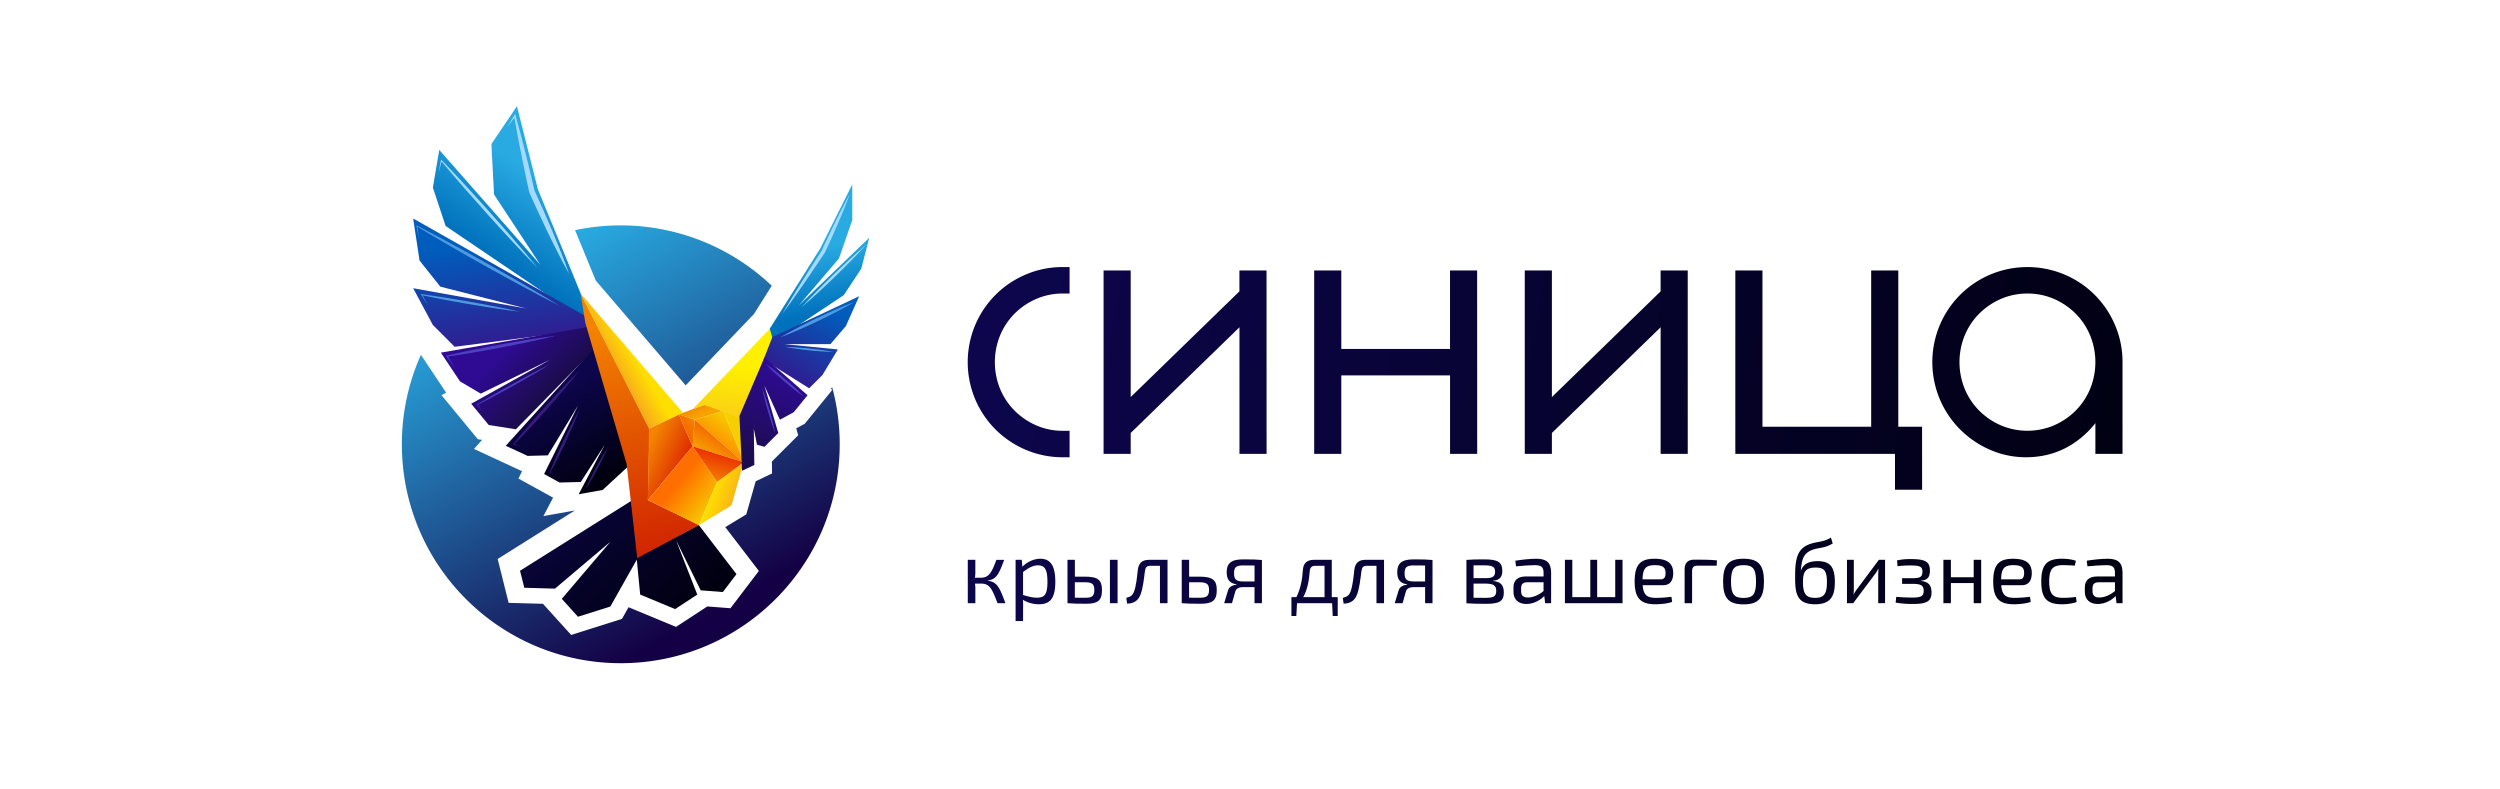 <?xml version="1.0" encoding="UTF-8"?> <svg xmlns="http://www.w3.org/2000/svg" xmlns:xlink="http://www.w3.org/1999/xlink" id="Слой_1" data-name="Слой 1" viewBox="0 0 4055 1280"> <defs> <style>.cls-1{fill:url(#Безымянный_градиент_179);}.cls-2{fill:url(#Безымянный_градиент_179-2);}.cls-3{fill:url(#Безымянный_градиент_179-3);}.cls-4{fill:url(#Безымянный_градиент_179-4);}.cls-5{fill:url(#Безымянный_градиент_179-5);}.cls-6{fill:url(#Безымянный_градиент_179-6);}.cls-7{fill:url(#Безымянный_градиент_179-7);}.cls-8{fill:url(#Безымянный_градиент_179-8);}.cls-9{fill:url(#Безымянный_градиент_179-9);}.cls-10{fill:url(#Безымянный_градиент_179-10);}.cls-11{fill:url(#Безымянный_градиент_179-11);}.cls-12{fill:url(#Безымянный_градиент_179-12);}.cls-13{fill:url(#Безымянный_градиент_179-13);}.cls-14{fill:url(#Безымянный_градиент_179-14);}.cls-15{fill:url(#Безымянный_градиент_179-15);}.cls-16{fill:url(#Безымянный_градиент_179-16);}.cls-17{fill:url(#Безымянный_градиент_179-17);}.cls-18{fill:url(#Безымянный_градиент_179-18);}.cls-19{fill:url(#Безымянный_градиент_179-19);}.cls-20{fill:url(#Безымянный_градиент_179-20);}.cls-21{fill:url(#Безымянный_градиент_179-21);}.cls-22{fill:url(#Безымянный_градиент_179-22);}.cls-23{fill:url(#Безымянный_градиент_179-23);}.cls-24{fill:url(#Безымянный_градиент_179-24);}.cls-25{fill:url(#Безымянный_градиент_179-25);}.cls-26{fill:url(#Безымянный_градиент_179-26);}.cls-27{fill:url(#Безымянный_градиент_179-27);}.cls-28{fill:url(#Безымянный_градиент_179-28);}.cls-29{fill:url(#Безымянный_градиент_179-29);}.cls-30{fill:url(#Безымянный_градиент_179-30);}.cls-31{fill:url(#Безымянный_градиент_179-31);}.cls-32{fill:url(#Безымянный_градиент_179-32);}.cls-33{fill:url(#Безымянный_градиент_179-33);}.cls-34{fill:url(#Безымянный_градиент_179-34);}.cls-35{fill:url(#Безымянный_градиент_335);}.cls-36{fill:url(#Безымянный_градиент_335-2);}.cls-37{fill:#ffe100;}.cls-38{fill:url(#Безымянный_градиент_150);}.cls-39{fill:url(#Безымянный_градиент_161);}.cls-40{fill:url(#Безымянный_градиент_168);}.cls-41{fill:url(#Безымянный_градиент_179-35);}.cls-42{fill:#4c41c0;}.cls-43{fill:#4c9be0;}.cls-44{fill:#a6d9ff;}.cls-45{fill:#381b7c;}.cls-46{fill:url(#Безымянный_градиент_179-36);}.cls-47{fill:url(#Безымянный_градиент_253);}.cls-48{fill:url(#Безымянный_градиент_311);}.cls-49{fill:url(#Безымянный_градиент_279);}.cls-50{fill:url(#Безымянный_градиент_274);}.cls-51{fill:url(#Безымянный_градиент_276);}.cls-52{fill:url(#Безымянный_градиент_222);}.cls-53{fill:url(#Безымянный_градиент_231);}.cls-54{fill:url(#Безымянный_градиент_286);}.cls-55{fill:url(#Безымянный_градиент_231-2);}.cls-56{fill:url(#Безымянный_градиент_325);}.cls-57{fill:url(#Безымянный_градиент_274-2);}.cls-58{fill:url(#Безымянный_градиент_318);}.cls-59{fill:url(#Безымянный_градиент_150-2);}.cls-60{fill:url(#Безымянный_градиент_161-2);}.cls-61{fill:url(#Безымянный_градиент_168-2);}</style> <linearGradient id="Безымянный_градиент_179" x1="1558.86" y1="558.28" x2="3571.8" y2="929.01" gradientUnits="userSpaceOnUse"> <stop offset="0" stop-color="#0d064e"></stop> <stop offset="1" stop-color="#00000e"></stop> </linearGradient> <linearGradient id="Безымянный_градиент_179-2" x1="1559.02" y1="557.39" x2="3571.96" y2="928.11" xlink:href="#Безымянный_градиент_179"></linearGradient> <linearGradient id="Безымянный_градиент_179-3" x1="1565.59" y1="521.74" x2="3578.53" y2="892.47" xlink:href="#Безымянный_градиент_179"></linearGradient> <linearGradient id="Безымянный_градиент_179-4" x1="1565.59" y1="521.74" x2="3578.53" y2="892.47" xlink:href="#Безымянный_градиент_179"></linearGradient> <linearGradient id="Безымянный_градиент_179-5" x1="1576.8" y1="460.9" x2="3589.73" y2="831.62" xlink:href="#Безымянный_градиент_179"></linearGradient> <linearGradient id="Безымянный_градиент_179-6" x1="1576.8" y1="460.9" x2="3589.73" y2="831.62" xlink:href="#Безымянный_градиент_179"></linearGradient> <linearGradient id="Безымянный_градиент_179-7" x1="1588" y1="400.06" x2="3600.94" y2="770.78" xlink:href="#Безымянный_градиент_179"></linearGradient> <linearGradient id="Безымянный_градиент_179-8" x1="1588" y1="400.06" x2="3600.94" y2="770.78" xlink:href="#Безымянный_градиент_179"></linearGradient> <linearGradient id="Безымянный_градиент_179-9" x1="1598.27" y1="344.29" x2="3611.21" y2="715.01" xlink:href="#Безымянный_градиент_179"></linearGradient> <linearGradient id="Безымянный_градиент_179-10" x1="1598.27" y1="344.29" x2="3611.21" y2="715.01" xlink:href="#Безымянный_градиент_179"></linearGradient> <linearGradient id="Безымянный_градиент_179-11" x1="1610.39" y1="278.49" x2="3623.33" y2="649.21" xlink:href="#Безымянный_градиент_179"></linearGradient> <linearGradient id="Безымянный_градиент_179-12" x1="1610.39" y1="278.49" x2="3623.33" y2="649.21" xlink:href="#Безымянный_градиент_179"></linearGradient> <linearGradient id="Безымянный_градиент_179-13" x1="1491.62" y1="923.38" x2="3504.56" y2="1294.1" xlink:href="#Безымянный_градиент_179"></linearGradient> <linearGradient id="Безымянный_градиент_179-14" x1="1491.47" y1="924.19" x2="3504.41" y2="1294.92" xlink:href="#Безымянный_градиент_179"></linearGradient> <linearGradient id="Безымянный_градиент_179-15" x1="1497.29" y1="892.6" x2="3510.22" y2="1263.32" xlink:href="#Безымянный_градиент_179"></linearGradient> <linearGradient id="Безымянный_градиент_179-16" x1="1500.14" y1="877.11" x2="3513.08" y2="1247.84" xlink:href="#Безымянный_градиент_179"></linearGradient> <linearGradient id="Безымянный_градиент_179-17" x1="1502.23" y1="865.76" x2="3515.17" y2="1236.49" xlink:href="#Безымянный_градиент_179"></linearGradient> <linearGradient id="Безымянный_градиент_179-18" x1="1505.27" y1="849.24" x2="3518.21" y2="1219.97" xlink:href="#Безымянный_градиент_179"></linearGradient> <linearGradient id="Безымянный_градиент_179-19" x1="1507.09" y1="839.36" x2="3520.03" y2="1210.08" xlink:href="#Безымянный_градиент_179"></linearGradient> <linearGradient id="Безымянный_градиент_179-20" x1="1511.66" y1="814.56" x2="3524.6" y2="1185.28" xlink:href="#Безымянный_градиент_179"></linearGradient> <linearGradient id="Безымянный_градиент_179-21" x1="1514.35" y1="799.97" x2="3527.29" y2="1170.69" xlink:href="#Безымянный_градиент_179"></linearGradient> <linearGradient id="Безымянный_градиент_179-22" x1="1517.86" y1="780.91" x2="3530.8" y2="1151.63" xlink:href="#Безымянный_градиент_179"></linearGradient> <linearGradient id="Безымянный_градиент_179-23" x1="1520.71" y1="765.44" x2="3533.64" y2="1136.16" xlink:href="#Безымянный_градиент_179"></linearGradient> <linearGradient id="Безымянный_градиент_179-24" x1="1523.96" y1="747.78" x2="3536.9" y2="1118.51" xlink:href="#Безымянный_градиент_179"></linearGradient> <linearGradient id="Безымянный_градиент_179-25" x1="1527.22" y1="730.1" x2="3540.15" y2="1100.82" xlink:href="#Безымянный_градиент_179"></linearGradient> <linearGradient id="Безымянный_градиент_179-26" x1="1529.58" y1="717.27" x2="3542.51" y2="1088" xlink:href="#Безымянный_градиент_179"></linearGradient> <linearGradient id="Безымянный_градиент_179-27" x1="1531.92" y1="704.57" x2="3544.85" y2="1075.29" xlink:href="#Безымянный_градиент_179"></linearGradient> <linearGradient id="Безымянный_градиент_179-28" x1="1539.13" y1="665.41" x2="3552.07" y2="1036.13" xlink:href="#Безымянный_градиент_179"></linearGradient> <linearGradient id="Безымянный_градиент_179-29" x1="1538.45" y1="669.11" x2="3551.39" y2="1039.83" xlink:href="#Безымянный_градиент_179"></linearGradient> <linearGradient id="Безымянный_градиент_179-30" x1="1540.77" y1="656.49" x2="3553.71" y2="1027.22" xlink:href="#Безымянный_градиент_179"></linearGradient> <linearGradient id="Безымянный_градиент_179-31" x1="1543.57" y1="641.29" x2="3556.51" y2="1012.02" xlink:href="#Безымянный_градиент_179"></linearGradient> <linearGradient id="Безымянный_градиент_179-32" x1="1546.3" y1="626.5" x2="3559.23" y2="997.22" xlink:href="#Безымянный_градиент_179"></linearGradient> <linearGradient id="Безымянный_градиент_179-33" x1="1548.9" y1="612.37" x2="3561.83" y2="983.1" xlink:href="#Безымянный_градиент_179"></linearGradient> <linearGradient id="Безымянный_градиент_179-34" x1="1551.11" y1="600.34" x2="3564.05" y2="971.07" xlink:href="#Безымянный_градиент_179"></linearGradient> <linearGradient id="Безымянный_градиент_335" x1="836.3" y1="425.26" x2="1154.93" y2="997.18" gradientUnits="userSpaceOnUse"> <stop offset="0" stop-color="#29abe2"></stop> <stop offset="1" stop-color="#140044"></stop> </linearGradient> <linearGradient id="Безымянный_градиент_335-2" x1="1029.98" y1="317.35" x2="1348.62" y2="889.26" xlink:href="#Безымянный_градиент_335"></linearGradient> <linearGradient id="Безымянный_градиент_150" x1="888.45" y1="294.34" x2="805.57" y2="422.18" gradientUnits="userSpaceOnUse"> <stop offset="0" stop-color="#29abe2"></stop> <stop offset="1" stop-color="#0071bc"></stop> </linearGradient> <linearGradient id="Безымянный_градиент_161" x1="799.38" y1="394.23" x2="820.54" y2="549.62" gradientUnits="userSpaceOnUse"> <stop offset="0" stop-color="#005dbc"></stop> <stop offset="1" stop-color="#2e1f92"></stop> </linearGradient> <linearGradient id="Безымянный_градиент_168" x1="828.21" y1="561.36" x2="896.54" y2="631.45" gradientUnits="userSpaceOnUse"> <stop offset="0" stop-color="#2e0b92"></stop> <stop offset="1" stop-color="#1b0c4c"></stop> </linearGradient> <linearGradient id="Безымянный_градиент_179-35" x1="889.01" y1="636.02" x2="972.99" y2="782.81" xlink:href="#Безымянный_градиент_179"></linearGradient> <linearGradient id="Безымянный_градиент_179-36" x1="844.86" y1="739.45" x2="1101.56" y2="1023.99" xlink:href="#Безымянный_градиент_179"></linearGradient> <linearGradient id="Безымянный_градиент_253" x1="1006.39" y1="521.92" x2="1084.56" y2="890.22" gradientUnits="userSpaceOnUse"> <stop offset="0" stop-color="#f38300"></stop> <stop offset="1" stop-color="#d12500"></stop> </linearGradient> <linearGradient id="Безымянный_градиент_311" x1="1049.68" y1="728.7" x2="1119.78" y2="762.72" gradientUnits="userSpaceOnUse"> <stop offset="0" stop-color="#f38300"></stop> <stop offset="0.99" stop-color="#d91b00"></stop> </linearGradient> <linearGradient id="Безымянный_градиент_279" x1="1155.38" y1="823.73" x2="1102.8" y2="780.43" gradientUnits="userSpaceOnUse"> <stop offset="0" stop-color="#f7c700"></stop> <stop offset="1" stop-color="#ff6f00"></stop> </linearGradient> <linearGradient id="Безымянный_градиент_274" x1="1156.38" y1="795.39" x2="1202.23" y2="813.46" gradientUnits="userSpaceOnUse"> <stop offset="0" stop-color="#ffdf00"></stop> <stop offset="1" stop-color="#f7a71e"></stop> </linearGradient> <linearGradient id="Безымянный_градиент_276" x1="1402.49" y1="707.88" x2="1402.74" y2="707.88" gradientUnits="userSpaceOnUse"> <stop offset="0" stop-color="#f7cf00"></stop> <stop offset="1" stop-color="#ff8700"></stop> </linearGradient> <linearGradient id="Безымянный_градиент_222" x1="1188" y1="686" x2="1159.39" y2="725.04" gradientUnits="userSpaceOnUse"> <stop offset="0" stop-color="#f7c700"></stop> <stop offset="1" stop-color="#ff8700"></stop> </linearGradient> <linearGradient id="Безымянный_градиент_231" x1="1149.46" y1="742.05" x2="1172.65" y2="705.71" gradientUnits="userSpaceOnUse"> <stop offset="0" stop-color="#f7a300"></stop> <stop offset="1" stop-color="#f36300"></stop> </linearGradient> <linearGradient id="Безымянный_градиент_286" x1="1129.76" y1="685.71" x2="1087.24" y2="715.87" gradientUnits="userSpaceOnUse"> <stop offset="0" stop-color="#f38300"></stop> <stop offset="1" stop-color="#f94900"></stop> </linearGradient> <linearGradient id="Безымянный_градиент_231-2" x1="1138.74" y1="672.25" x2="1118.64" y2="631.53" xlink:href="#Безымянный_градиент_231"></linearGradient> <linearGradient id="Безымянный_градиент_325" x1="1153.07" y1="781.13" x2="1164.92" y2="736.29" gradientUnits="userSpaceOnUse"> <stop offset="0" stop-color="#f38300"></stop> <stop offset="1" stop-color="#eb3300"></stop> </linearGradient> <linearGradient id="Безымянный_градиент_274-2" x1="1026.05" y1="571.99" x2="991.52" y2="592.36" xlink:href="#Безымянный_градиент_274"></linearGradient> <linearGradient id="Безымянный_градиент_318" x1="1189.87" y1="594.19" x2="1180.59" y2="709.39" gradientUnits="userSpaceOnUse"> <stop offset="0" stop-color="#ffef00"></stop> <stop offset="1" stop-color="#f7c31e"></stop> </linearGradient> <linearGradient id="Безымянный_градиент_150-2" x1="1318.23" y1="403.59" x2="1338.85" y2="507.72" xlink:href="#Безымянный_градиент_150"></linearGradient> <linearGradient id="Безымянный_градиент_161-2" x1="1344.36" y1="496.41" x2="1276.32" y2="604.66" xlink:href="#Безымянный_градиент_161"></linearGradient> <linearGradient id="Безымянный_градиент_168-2" x1="1277.45" y1="604.55" x2="1213.54" y2="749.91" xlink:href="#Безымянный_градиент_168"></linearGradient> </defs> <title>Монтажная область 1</title> <path class="cls-1" d="M1723.87,730.66A139.72,139.72,0,0,1,1668,719.37a142.7,142.7,0,0,1-76-76,144.13,144.13,0,0,1,0-111.84,142.7,142.7,0,0,1,76-76,139.72,139.72,0,0,1,55.92-11.29v20.94a116.8,116.8,0,0,0-47.38,9.64,124.58,124.58,0,0,0-38.57,26.17A119.8,119.8,0,0,0,1612,539.76a126,126,0,0,0,0,95.32,119.8,119.8,0,0,0,25.89,38.83,124.41,124.41,0,0,0,38.57,26.17,116.8,116.8,0,0,0,47.38,9.64Z"></path> <path class="cls-2" d="M1734.87,741.66h-11a151.28,151.28,0,0,1-60.28-12.19,153.65,153.65,0,0,1-81.77-81.78,155.11,155.11,0,0,1,0-120.55,153.67,153.67,0,0,1,81.77-81.77,151.28,151.28,0,0,1,60.28-12.19h11v42.94h-11a106.61,106.61,0,0,0-43,8.71,114.25,114.25,0,0,0-35.2,23.87A109.59,109.59,0,0,0,1622.17,544a115,115,0,0,0,0,86.79,109.64,109.64,0,0,0,23.53,35.33A114.13,114.13,0,0,0,1680.89,690a106.39,106.39,0,0,0,43,8.72h11ZM1593.14,567a138.58,138.58,0,0,0,0,41.07,142.26,142.26,0,0,1,0-41.07Z"></path> <path class="cls-3" d="M1823,725.15h-22V449.69h22V670.06l198.33-192.83V449.69h22V725.15h-22V504.78L1823,697.61Z"></path> <path class="cls-4" d="M2054.4,736.15h-44V530.82L1834,702.25v33.9h-44V438.69h44V644l176.33-171.43v-33.9h44Zm-22-22h0V460.69h0Zm-220.37,0h0l0-253.46Z"></path> <path class="cls-5" d="M2385,449.69V725.15h-22V597.89H2164.6V725.15h-22V449.69h22V577h198.33V449.69Z"></path> <path class="cls-6" d="M2396,736.15h-44V608.89H2175.6V736.15h-44V438.69h44V566h176.33V438.69h44Zm-22-22h0V460.69h0Zm-220.37,0h0V460.69h0Z"></path> <path class="cls-7" d="M2506.17,725.15h-22V449.69h22V670.06L2704.5,477.23V449.69h22V725.15h-22V504.78L2506.17,697.61Z"></path> <path class="cls-8" d="M2737.54,736.15h-44V530.82L2517.17,702.25v33.9h-44V438.69h44V644L2693.5,472.59v-33.9h44Zm-22-22h0V460.69h0Zm-220.36,0h0l0-253.46Z"></path> <path class="cls-9" d="M3084.64,783.34V725.15H2825.71V449.69h22V703.11h198.33V449.69h22V703.11h38.56v80.23Z"></path> <path class="cls-10" d="M3117.67,794.34h-44V736.15H2814.71V438.69h44V692.11h176.33V438.69h44V692.11h38.56Zm-22-22h0V714.11h-38.56l0-253.42V714.11H2836.74l0-253.42V714.15h258.93Z"></path> <path class="cls-11" d="M3431.72,725.15h-22V645.27a139.13,139.13,0,0,1-48.2,61.7q-32.79,23.7-75.2,23.69A133.17,133.17,0,0,1,3232,719.37a146.22,146.22,0,0,1-44.9-30.58,144.39,144.39,0,0,1-30.58-45.45,144.13,144.13,0,0,1,0-111.84,142.7,142.7,0,0,1,76-76,144.13,144.13,0,0,1,111.84,0,142.7,142.7,0,0,1,76,76,139.79,139.79,0,0,1,11.29,55.92ZM3167.28,587.42a121.77,121.77,0,0,0,9.36,47.66,119.83,119.83,0,0,0,25.9,38.83,124.24,124.24,0,0,0,38.56,26.17,121.25,121.25,0,0,0,94.76,0,124.36,124.36,0,0,0,38.56-26.17,120,120,0,0,0,25.9-38.83,126,126,0,0,0,0-95.32,120,120,0,0,0-25.9-38.83,124.53,124.53,0,0,0-38.56-26.17,121.25,121.25,0,0,0-94.76,0,124.42,124.42,0,0,0-38.56,26.17,119.83,119.83,0,0,0-25.9,38.83A121.81,121.81,0,0,0,3167.28,587.42Z"></path> <path class="cls-12" d="M3286.28,741.66a144.55,144.55,0,0,1-58.7-12.23,157.81,157.81,0,0,1-48.25-32.86,156,156,0,0,1-32.9-48.88,155.11,155.11,0,0,1,0-120.55,153.67,153.67,0,0,1,81.77-81.77,155.14,155.14,0,0,1,120.56,0,153.7,153.7,0,0,1,81.76,81.77,151.18,151.18,0,0,1,12.2,60.28V736.15h-44V686.31a150.25,150.25,0,0,1-30.76,29.57C3344.26,733,3316.79,741.66,3286.28,741.66Zm134.4-27.51h0V587.42a136.2,136.2,0,0,0-1.4-19.6,139.36,139.36,0,0,1,1.36,19.6V714.15Zm-132.2-238a106.64,106.64,0,0,0-43,8.71,114.09,114.09,0,0,0-35.19,23.87A109.27,109.27,0,0,0,3186.79,544a115,115,0,0,0,0,86.79,109.38,109.38,0,0,0,23.53,35.32,114,114,0,0,0,35.2,23.87,110.29,110.29,0,0,0,85.94,0,114,114,0,0,0,35.19-23.87,109.54,109.54,0,0,0,23.53-35.32,114.92,114.92,0,0,0,0-86.8,109.54,109.54,0,0,0-23.53-35.32,114.44,114.44,0,0,0-35.19-23.87A106.71,106.71,0,0,0,3288.48,476.12ZM3157.76,567a138,138,0,0,0,0,41,141.65,141.65,0,0,1,0-41Z"></path> <path class="cls-13" d="M1601.93,942c15.75,1.45,19.79,12,28.89,36.4H1618c-8.67-22.24-12.14-31.63-26.15-31.78h-10.4a58.74,58.74,0,0,1,.58,6.79v25h-12.28V908H1582V929a49.87,49.87,0,0,1-.72,8.09h9.82c13.87,0,18.2-10.69,25-29h12.71c-7.94,20.94-12,31.92-26.87,33.51Z"></path> <path class="cls-14" d="M1658.27,919.29c7.8-8.09,19.07-13,29.18-13,17.33,0,24.27,12.86,24.27,37.27,0,27.16-8.67,36.55-26.58,36.55a49.74,49.74,0,0,1-26-7.23,117.48,117.48,0,0,1,.29,14.16v20.37h-12.14V908h10Zm1.16,45.79c8.81,2.6,15,4.34,22.53,4.34,12.28,0,17-5.2,17-25.86,0-19.93-4.34-26.58-15.46-26.58-7.66,0-14.45,3.61-24.12,10.84Z"></path> <path class="cls-15" d="M1760,935.33c20.94,0,27.44,5.49,27.44,21.95,0,17.19-7.36,22-25.56,22-14,0-20.81-.14-30-.87h-.43V908h12v27.3Zm0,34.23c11.12,0,15-2.31,15-12.71,0-9.24-3.32-12.42-15-12.42h-16.61v25Zm52.72,8.81h-12.42V908h12.42Z"></path> <path class="cls-16" d="M1893.73,978.37h-12.28V917.7h-15.31c-6.07,0-8.23,2.31-9.1,8.82-1.59,12.71-3.18,27.15-6.79,37-3.47,10.11-10.69,15.45-22.1,15.6l-1.3-9.39c7.8-1.88,10.4-4.77,12.42-9.83,3.61-9.1,5.2-25.42,6.21-35.39,1.3-10.83,6.65-16.46,18.35-16.46h29.9Z"></path> <path class="cls-17" d="M1945.3,935.33c21.67,0,28.32,5.49,28.32,21.95,0,17.19-7.66,22-26.44,22-14,0-20.8-.14-30-.87h-.43V908h12v27.3Zm0,34.23c11.56,0,15.75-2.31,15.75-12.71,0-9.24-3.32-12.42-15.75-12.42h-16.61v25Z"></path> <path class="cls-18" d="M2005.68,947.75c-11.7-1.59-16-8.38-16-19.65,0-13.14,5.92-20.8,26.15-20.8,15.74,0,22.1.15,31,1v70.06h-12v-26h-18.92c-6.79,0-11,2.6-12.28,7.22l-5.34,18.78H1985.6l6.36-21.09c1.88-6.06,8.38-8.37,13.72-8.95Zm29.18-30.48c-4.91,0-11.41-.14-18.78-.14-11.84,0-14.44,3.75-14.44,12.71,0,9.39,2.89,13.29,14.88,13.29h18.34Z"></path> <path class="cls-19" d="M2169.78,999.18h-8.09l-1-20.81h-56.91l-1.16,20.81h-7.94V968.55h8.09c6.93-14,9.53-29,10.54-44.35.73-10.69,6.5-16.17,17.92-16.17h28.89v60.52h9.67Zm-21.37-81.48h-15.17c-5.49,0-8.38,2.89-8.81,8.53-1.16,16.32-3.9,30-10.55,42.32h34.53Z"></path> <path class="cls-20" d="M2244.9,978.37h-12.28V917.7h-15.31c-6.07,0-8.23,2.31-9.1,8.82-1.59,12.71-3.18,27.15-6.79,37-3.47,10.11-10.69,15.45-22.1,15.6l-1.3-9.39c7.8-1.88,10.4-4.77,12.42-9.83,3.61-9.1,5.2-25.42,6.21-35.39C2198,913.66,2203.3,908,2215,908h29.9Z"></path> <path class="cls-21" d="M2282.32,947.75c-11.7-1.59-16-8.38-16-19.65,0-13.14,5.92-20.8,26.15-20.8,15.74,0,22.1.15,31.06,1v70.06h-12v-26h-18.93c-6.79,0-11,2.6-12.28,7.22L2275,978.37h-12.71l6.35-21.09c1.88-6.06,8.38-8.37,13.73-8.95Zm29.18-30.48c-4.92,0-11.42-.14-18.78-.14-11.85,0-14.45,3.75-14.45,12.71,0,9.39,2.89,13.29,14.88,13.29h18.35Z"></path> <path class="cls-22" d="M2421.57,942.4c13.15,1,17.62,7.37,17.62,18.64,0,14.44-7.8,18.34-28.17,18.34-14.87,0-22.53-.14-32.5-.86V908.17c8.81-.72,15.6-.87,28.6-.87,21.82,0,29.62,3.9,29.62,18.78,0,10-4.48,15-15.17,15.89Zm-13-4.62c12.13,0,16.47-2.16,16.47-10.69,0-8.09-4.77-10.11-18.35-10.11-6.64-.14-12.13-.14-16.61,0v20.8Zm-18.49,31.78c5.06,0,11.7.15,19.21.15,13,0,17.62-2.17,17.62-11.27s-4.76-11.85-18.34-11.85h-18.49Z"></path> <path class="cls-23" d="M2457.83,909.47c9.82-1.59,23.54-3.18,34.09-3.18,15.6,0,24,5.49,24,22.54v49.54h-9.68l-1.44-11.55c-5.49,5.63-16,12.85-29,12.85-12.57,0-20.95-6.93-20.95-19.64v-7.66c0-11,7.08-17.33,19.51-17.33h29.32v-6.21c-.14-8.67-3.18-12.14-14.3-12.14-7.51,0-19.5.87-30.34,1.88Zm9.39,49.11c0,7.37,3.46,10.55,11,10.55,7.07.14,17.19-3.32,25.42-10.55V944.43h-27.16c-6.79.29-9.24,3.75-9.24,9.68Z"></path> <path class="cls-24" d="M2631.75,978.37h-93.46V908h12v60.52h29.18V908h11.12v60.52h29.32V908h11.85Z"></path> <path class="cls-25" d="M2664.4,949.19c1.3,16.76,7.65,20.52,22.1,20.52a194.87,194.87,0,0,0,24.56-1.74l1.15,8.24c-6.5,2.74-19.21,3.9-27.3,3.9-24.12,0-33.51-10.11-33.51-37.13,0-27.59,9.68-36.69,32.21-36.69,21.24,0,30.19,7.8,30.34,23,0,12.57-5.06,19.93-16.76,19.93Zm29.61-9.53c6.21,0,7.66-5.2,7.51-10.4,0-9-4.62-12.57-17.33-12.57-14.59,0-19.65,5.2-19.94,23Z"></path> <path class="cls-26" d="M2732.44,923.05c0-10,5.34-15.31,15.6-15.31,12.28,0,25.28,0,36.83,1.15l-.43,8.67h-31.35c-5.92,0-8.52,2.6-8.52,8.67v52.14h-12.13Z"></path> <path class="cls-27" d="M2861.15,943.27c0,27-9,37-33.08,37-24.27,0-33.23-10-33.23-37s9-37,33.23-37C2852.19,906.29,2861.15,916.4,2861.15,943.27Zm-53.45,0c0,20.51,4.91,26.58,20.37,26.58,15.31,0,20.22-6.07,20.22-26.58s-4.91-26.58-20.22-26.58C2812.61,916.69,2807.7,922.76,2807.7,943.27Z"></path> <path class="cls-28" d="M2972.67,881.45c-11.56,7.22-19.5,6.5-30.34,9.53-14.73,4.19-18.63,13.87-20.08,23.83a91,91,0,0,0-1.3,10.26h.29c3-7.08,8.52-14.88,26.87-14.88,20.8,0,28,9.82,28,33.95,0,22.24-6.21,36-32.21,36-30.19,0-32.21-18.78-32.21-44.21,0-30.48,3.32-47.38,26.58-54.31,11.26-3.47,19.79-2.46,31.49-9.68Zm-48.25,62.69c0,19.5,5.2,25.57,19.64,25.57,14.16,0,19.22-5.93,19.22-25.57,0-18.2-4.34-23.55-18.35-23.55C2927.6,920.59,2924.42,929,2924.42,944.14Z"></path> <path class="cls-29" d="M3046.48,978.37V931.72c0-3,.29-5.93.44-9.39h-.29a43.26,43.26,0,0,1-4.91,8.23l-35.83,47.81h-10.11V908h11.12v46.65c0,3.18-.14,5.93-.43,9.39h.29a48.39,48.39,0,0,1,5-8.09l35.83-48h10v70.34Z"></path> <path class="cls-30" d="M3077,909a93.77,93.77,0,0,1,21.67-2.17c23.26,0,31.64,3.47,31.64,18.78,0,10.11-3.61,15.31-14.74,16.32v.43c12.28,1,17.34,6.79,17.34,18.64,0,14.88-8.67,18.63-30.19,18.63a167.6,167.6,0,0,1-28-2.16l1-9.39c6.5.58,16.9,1.15,26.15,1.15,14.16,0,18.35-2.31,18.35-10.83,0-8.81-4.63-11.41-18.21-11.41H3085.2v-9.1H3102c12.57,0,16.18-2.31,16.18-10.69s-4.48-10-19.35-10a172,172,0,0,0-21,1.16Z"></path> <path class="cls-31" d="M3213.47,978.37h-12.13V945.73h-37v32.64h-12.14V908h12.14v28.31h37V908h12.13Z"></path> <path class="cls-32" d="M3246,949.19c1.3,16.76,7.66,20.52,22.11,20.52a194.71,194.71,0,0,0,24.55-1.74l1.16,8.24c-6.5,2.74-19.21,3.9-27.3,3.9C3242.36,980.11,3233,970,3233,943c0-27.59,9.68-36.69,32.22-36.69,21.23,0,30.19,7.8,30.33,23,0,12.57-5.05,19.93-16.76,19.93Zm29.62-9.53c6.21,0,7.65-5.2,7.51-10.4,0-9-4.62-12.57-17.34-12.57-14.59,0-19.64,5.2-19.93,23Z"></path> <path class="cls-33" d="M3368.33,976.5c-6.94,2.45-15.75,3.61-24,3.61-24.42,0-33.37-9.83-33.37-37s9.1-36.84,33.37-36.84c6.35,0,15.74.72,22.68,3.32l-1.59,7.95c-6.36-.58-14-.87-19.07-.87-16.61,0-22.54,5.92-22.54,26.44s5.93,26.58,22.54,26.58a150,150,0,0,0,20.8-1.45Z"></path> <path class="cls-34" d="M3384.65,909.47c9.82-1.59,23.55-3.18,34.09-3.18,15.6,0,24,5.49,24,22.54v49.54H3433l-1.44-11.55c-5.49,5.63-16,12.85-29,12.85-12.57,0-20.94-6.93-20.94-19.64v-7.66c0-11,7.07-17.33,19.5-17.33h29.32v-6.21c-.14-8.67-3.18-12.14-14.3-12.14-7.51,0-19.5.87-30.33,1.88Zm9.39,49.11c0,7.37,3.47,10.55,11,10.55,7.08.14,17.19-3.32,25.42-10.55V944.43h-27.16c-6.79.29-9.24,3.75-9.24,9.68Z"></path> <path class="cls-35" d="M1347.74,630.45l2.22,1.95-44.61,54.91-13.91,7.49,3.26,11.14L1252,748.6l.28,19.34-26.55,12.7-15.25,53.68L1176.39,855l54.52,71.05-46.09,60.49-37.57-2.89-50.73,33.17-77-31.94-10.7,19-82.39,26-45.72-50.53L825,977.84l-17.79-71.16L932.38,828l-51,9.07,15.74-29.87-56.25-31,5.91-11.89-78-36.17L782,713.46l-7-1.09L716.14,641l7.92-4.42-1-.56-40.32-60.49a353.82,353.82,0,0,0-30.91,145.11c0,196.1,159,355.07,355.07,355.07S1362,916.74,1362,720.64a355.37,355.37,0,0,0-12.13-92.33Z"></path> <path class="cls-36" d="M966.4,455.17l145.75,169.89,110.74-115.72,28.87-45.88a355.76,355.76,0,0,0-319-90.13Z"></path> <path class="cls-37" d="M896.81,678.81l-1.29.81,1.29,5.15Z"></path> <path class="cls-38" d="M950.29,496.45l-77.7-189.06-34.1-135.11-41.44,61.29,4.32,82,75.1,114-164-186.47-10.36,61.29,20.72,62.16L950.72,521.05S943.81,502.92,950.29,496.45Z"></path> <polygon class="cls-39" points="957.62 534 737.48 562.49 702.09 527.09 670.15 467.52 853.16 500.33 714.17 464.94 680.51 422.63 670.15 354.43 950.72 513.28 957.62 534"></polygon> <polygon class="cls-40" points="957.62 529.68 715.04 571.98 746.12 618.6 779.78 638.46 892.88 583.21 764.25 654.86 792.74 689.39 836.76 696.3 965.39 565.08 957.62 529.68"></polygon> <polygon class="cls-41" points="1022.37 753.27 977.48 794.71 938.63 801.62 980.93 721.33 942.08 781.76 907.55 782.63 882.52 768.81 937.77 657.45 888.56 738.6 855.75 739.46 820.36 723.06 965.39 562.49 1022.37 753.27"></polygon> <path class="cls-42" d="M902.37,544.36c-14.61,3.7-29.3,7-44,10.11l-11,2.34-11.06,2.24c-7.36,1.51-14.75,2.93-22.14,4.34s-14.78,2.8-22.18,4.14-14.8,2.66-22.22,3.93q-22.23,3.82-44.58,7.07l.62-1.47q3.29,5.19,6.5,10.42c2.17,3.47,4.29,7,6.42,10.47-2.43-3.29-4.89-6.56-7.29-9.88s-4.83-6.61-7.21-9.94l-.82-1.14,1.43-.33q22-5.1,44.12-9.55c7.37-1.5,14.74-3,22.13-4.38s14.77-2.84,22.18-4.17,14.79-2.71,22.21-4l11.12-1.92,11.13-1.82C872.54,548.47,887.41,546.2,902.37,544.36Z"></path> <path class="cls-43" d="M679.64,388.1l-2.1-10.73-2-10.74-.27-1.4,1.32.67C696.18,376,715.65,386.5,735.08,397s38.74,21.26,58,32.09,38.46,21.75,57.55,32.89,38.12,22.37,56.92,34c-19.76-9.93-39.29-20.27-58.75-30.73S810,444.17,790.66,433.42,752.14,411.78,733,400.77s-38.22-22.19-57.13-33.63l1-.73,1.41,10.84Z"></path> <path class="cls-44" d="M823,206c1.79-3.17,3.65-6.3,5.47-9.45l5.56-9.38,1.49-2.51.8,2.93c2.78,10.11,5.56,20.22,8.18,30.36l4,15.21,3.86,15.23q3.81,15.24,7.49,30.52l3.64,15.28L867,309.43l-.29-.84,7.62,16.69L881.79,342q7.43,16.79,14.54,33.71t13.85,34c4.48,11.41,8.89,22.84,12.91,34.45-6.05-10.69-11.71-21.57-17.31-32.46s-11-21.87-16.36-32.89-10.55-22.08-15.67-33.19L866.12,329l-7.49-16.75-.2-.44-.09-.41L855,296l-3.27-15.37q-3.22-15.37-6.32-30.77l-3-15.42L839.43,219c-2-10.29-3.81-20.61-5.63-30.93l2.29.42-6.52,8.75C827.36,200.16,825.19,203.07,823,206Z"></path> <path class="cls-44" d="M711.15,280.62l2-10.24,2-10.22.28-1.42,1.05,1.08c13.56,14.05,26.86,28.33,40.09,42.67s26.31,28.83,39.3,43.39c6.47,7.3,13,14.55,19.4,21.92l9.64,11,9.57,11.07c12.74,14.78,25.38,29.66,37.68,44.84-13.75-13.88-27.15-28.07-40.46-42.35l-10-10.72-9.89-10.79c-6.61-7.17-13.11-14.45-19.66-21.68q-19.59-21.75-38.83-43.81c-12.81-14.72-25.55-29.5-38-44.52l1.32-.34-2.71,10.07Z"></path> <path class="cls-43" d="M693.46,494.29c-1.73-2.65-3.47-5.3-5.16-8s-3.39-5.33-5.07-8l-1-1.51,1.83.25q20,2.77,39.87,6l9.95,1.61,9.93,1.68L753.8,488l9.92,1.76c6.61,1.17,13.23,2.36,19.83,3.61l9.9,1.86,9.89,1.93c13.19,2.61,26.36,5.31,39.47,8.35-13.37-1.56-26.68-3.47-40-5.47l-10-1.52-10-1.59c-6.64-1.05-13.26-2.17-19.88-3.3l-9.94-1.69-9.92-1.77-9.92-1.77-9.9-1.85q-19.83-3.68-39.55-7.83l.87-1.26q2.23,4.19,4.43,8.39C690.59,488.65,692,491.47,693.46,494.29Z"></path> <path class="cls-42" d="M782.38,666.08q-4.56-4.53-9-9.13l-.46-.48.6-.36Q788,647.4,802.67,639c4.9-2.79,9.79-5.59,14.72-8.32s9.82-5.52,14.77-8.22,9.87-5.44,14.84-8.1,9.92-5.35,14.91-8c10-5.27,20-10.47,30.1-15.43-9.57,6-19.28,11.7-29,17.37q-7.31,4.26-14.66,8.42c-4.88,2.81-9.81,5.55-14.73,8.3s-9.85,5.47-14.79,8.19-9.89,5.4-14.85,8.07q-14.9,8-29.94,15.73l.13-.84Q778.31,661.11,782.38,666.08Z"></path> <path class="cls-45" d="M844.53,724.79q-5.74-1.81-11.46-3.7l-.87-.29.62-.77c8.35-10.51,17-20.77,25.66-31S876,668.8,885,658.82s18-19.87,27.2-29.6,18.51-19.4,28.17-28.75c-8.19,10.66-16.72,21-25.36,31.25s-17.44,20.36-26.32,30.4-17.9,19.94-27,29.77-18.37,19.52-27.86,29l-.25-1.06C837.22,721.46,840.88,723.12,844.53,724.79Z"></path> <path class="cls-45" d="M898.92,769.68q-3.6-1.44-7.16-2.95l-.47-.21.22-.54c3.48-8.81,7.23-17.5,11-26.17s7.79-17.25,11.85-25.79,8.2-17.06,12.51-25.48,8.71-16.82,13.45-25c-3.32,8.9-7,17.63-10.73,26.32S922,707.12,918,715.7s-8.11,17.1-12.32,25.57-8.56,16.89-13.13,25.19l-.26-.74C894.5,767,896.71,768.33,898.92,769.68Z"></path> <path class="cls-45" d="M949.79,793.37c2.48-6,5.23-11.8,8.07-17.58,1.39-2.9,2.88-5.75,4.32-8.63l4.48-8.55,4.62-8.47c1.59-2.8,3.13-5.63,4.77-8.4,3.23-5.57,6.55-11.09,10.13-16.47-2.48,6-5.23,11.8-8.07,17.57-1.39,2.91-2.88,5.76-4.33,8.63L969.3,760l-4.62,8.48c-1.59,2.8-3.13,5.62-4.77,8.39C956.69,782.46,953.37,788,949.79,793.37Z"></path> <polygon class="cls-46" points="1030.32 808.37 843.5 925.73 850.41 953.37 900.17 954.75 990.01 878.74 911.23 971.34 937.49 1000.36 990.01 983.78 1032.85 907.76 1038.38 964.43 1095.05 987.92 1130.98 964.43 1096.43 875.97 1136.51 957.52 1172.45 960.28 1194.56 931.26 1133.33 851.45 1034.93 902.92 1030.32 808.37"></polygon> <polygon class="cls-47" points="1133.73 851.69 1033.59 905.21 1016.33 752.41 949.39 523.61 941.82 476.06 1053.45 695.43 1050.86 811.12 1133.73 851.69"></polygon> <polygon class="cls-48" points="1050.86 811.12 1123.38 723.92 1100.83 671.69 1052.59 695.43 1050.86 811.12"></polygon> <polygon class="cls-49" points="1133.73 851.69 1163.09 781.76 1123.38 723.92 1050.86 811.12 1133.73 851.69"></polygon> <polygon class="cls-50" points="1186.39 819.75 1206.25 749.82 1163.09 781.76 1133.73 851.69 1186.39 819.75"></polygon> <polygon class="cls-51" points="1206.25 749.82 1222.65 687.66 1173.36 665.94 1206.25 749.82"></polygon> <polygon class="cls-52" points="1126.83 680.76 1173.45 666.08 1206.25 749.82 1126.83 680.76"></polygon> <polygon class="cls-53" points="1123.39 723.98 1206.25 749.82 1126.83 680.76 1123.39 723.98"></polygon> <polygon class="cls-54" points="1100.93 672.13 1126.83 680.76 1123.38 724.28 1100.93 672.13"></polygon> <polygon class="cls-55" points="1173.45 666.08 1142.37 656.59 1100.93 672.13 1126.83 680.76 1173.45 666.08"></polygon> <polygon class="cls-56" points="1123.3 723.85 1163.09 781.76 1206.25 749.82 1123.3 723.85"></polygon> <polygon class="cls-57" points="1107.75 669.47 941.79 476.03 1052.59 695.43 1107.75 669.47"></polygon> <polygon class="cls-58" points="1123.39 663.92 1248.55 533.13 1254.6 546.09 1199.1 677.55 1142.37 656.59 1123.39 663.92"></polygon> <polygon class="cls-59" points="1248.55 533.13 1330.56 402.78 1382.36 299.18 1382.36 357.02 1360.78 419.18 1296.03 495.15 1409.99 385.51 1397.04 435.58 1368.55 478.75 1254.62 554.39 1248.55 533.13"></polygon> <polygon class="cls-60" points="1252.87 546.59 1393.58 480.48 1372 528.82 1346.97 558.17 1271.86 558.17 1359.05 566.8 1334.02 608.24 1312.43 629.82 1238.4 583.29 1252.87 546.59"></polygon> <polygon class="cls-61" points="1309.85 641.05 1239.92 579.75 1199.34 674.72 1203.66 763.63 1223.52 754.14 1222.65 695.43 1227.83 721.33 1239.92 724.79 1262.36 702.34 1239.92 625.51 1264.95 680.76 1287.4 668.67 1309.85 641.05"></polygon> <path class="cls-44" d="M1268.75,509.47c5.07-8.77,10.29-17.44,15.54-26.09,2.61-4.34,5.29-8.63,7.94-12.94s5.3-8.62,8-12.89l8.06-12.86,8.16-12.79,8.18-12.78,8.28-12.71-.21.38q5.26-11.66,10.74-23.21c1.81-3.86,3.67-7.7,5.53-11.53l5.59-11.5,5.72-11.45,5.83-11.39c4-7.57,7.92-15.12,12.16-22.56-2.91,8.05-6.1,16-9.29,23.88l-4.89,11.83-5,11.77L1354,374.34c-1.71,3.91-3.43,7.81-5.19,11.69q-5.25,11.67-10.71,23.23l-.1.21-.11.17-8.38,12.64L1321,434.87l-8.49,12.57L1303.9,460c-2.85,4.18-5.75,8.33-8.65,12.47s-5.77,8.31-8.72,12.43C1280.68,493.1,1274.79,501.34,1268.75,509.47Z"></path> <path class="cls-44" d="M1300.3,498.12c8.17-9.05,16.62-17.82,25.16-26.48,4.25-4.36,8.6-8.62,12.9-12.93l13-12.76,13.2-12.6c4.45-4.15,8.85-8.35,13.35-12.44,9-8.25,18-16.39,27.33-24.24-8.17,9.05-16.61,17.82-25.16,26.48-4.24,4.36-8.59,8.61-12.89,12.92l-13,12.76-13.2,12.6c-4.45,4.15-8.85,8.35-13.35,12.44C1318.67,482.11,1309.62,490.26,1300.3,498.12Z"></path> <path class="cls-43" d="M1265.22,547.33c9.61-5.73,19.43-11,29.32-16.14s19.87-10.08,29.92-14.89,20.17-9.45,30.39-13.89,20.5-8.77,31-12.62c-9.6,5.73-19.42,11-29.32,16.14s-19.87,10.09-29.92,14.88-20.17,9.45-30.39,13.89S1275.72,543.47,1265.22,547.33Z"></path> <path class="cls-43" d="M1351.78,570.8c-6.58-.06-13.13-.41-19.68-.86-3.27-.2-6.53-.51-9.8-.76l-9.79-.93-9.77-1.09c-3.25-.42-6.51-.78-9.75-1.26-6.5-.89-13-1.88-19.44-3.18,6.58,0,13.14.4,19.68.86,3.27.19,6.53.5,9.8.76l9.79.93,9.77,1.09c3.25.42,6.51.78,9.75,1.26C1338.84,568.51,1345.33,569.51,1351.78,570.8Z"></path> <path class="cls-42" d="M1303.08,642.72c-5.59-3.7-10.92-7.71-16.16-11.82s-10.39-8.32-15.43-12.66-10-8.77-14.86-13.33-9.62-9.21-14.12-14.18c5.59,3.7,10.92,7.71,16.16,11.82s10.38,8.32,15.42,12.66,10,8.78,14.86,13.33S1298.57,637.76,1303.08,642.72Z"></path> <path class="cls-42" d="M1257.4,702.53c-2.36-5.93-4.44-11.93-6.42-18-1-3-1.93-6-2.89-9.08l-2.73-9.13-2.58-9.17c-.8-3.07-1.66-6.12-2.41-9.21-1.55-6.16-3-12.35-4.17-18.62,2.37,5.92,4.45,11.93,6.42,18,1,3,1.93,6,2.89,9.07l2.73,9.13,2.57,9.17c.8,3.07,1.66,6.13,2.41,9.22C1254.77,690.07,1256.23,696.26,1257.4,702.53Z"></path> </svg> 
